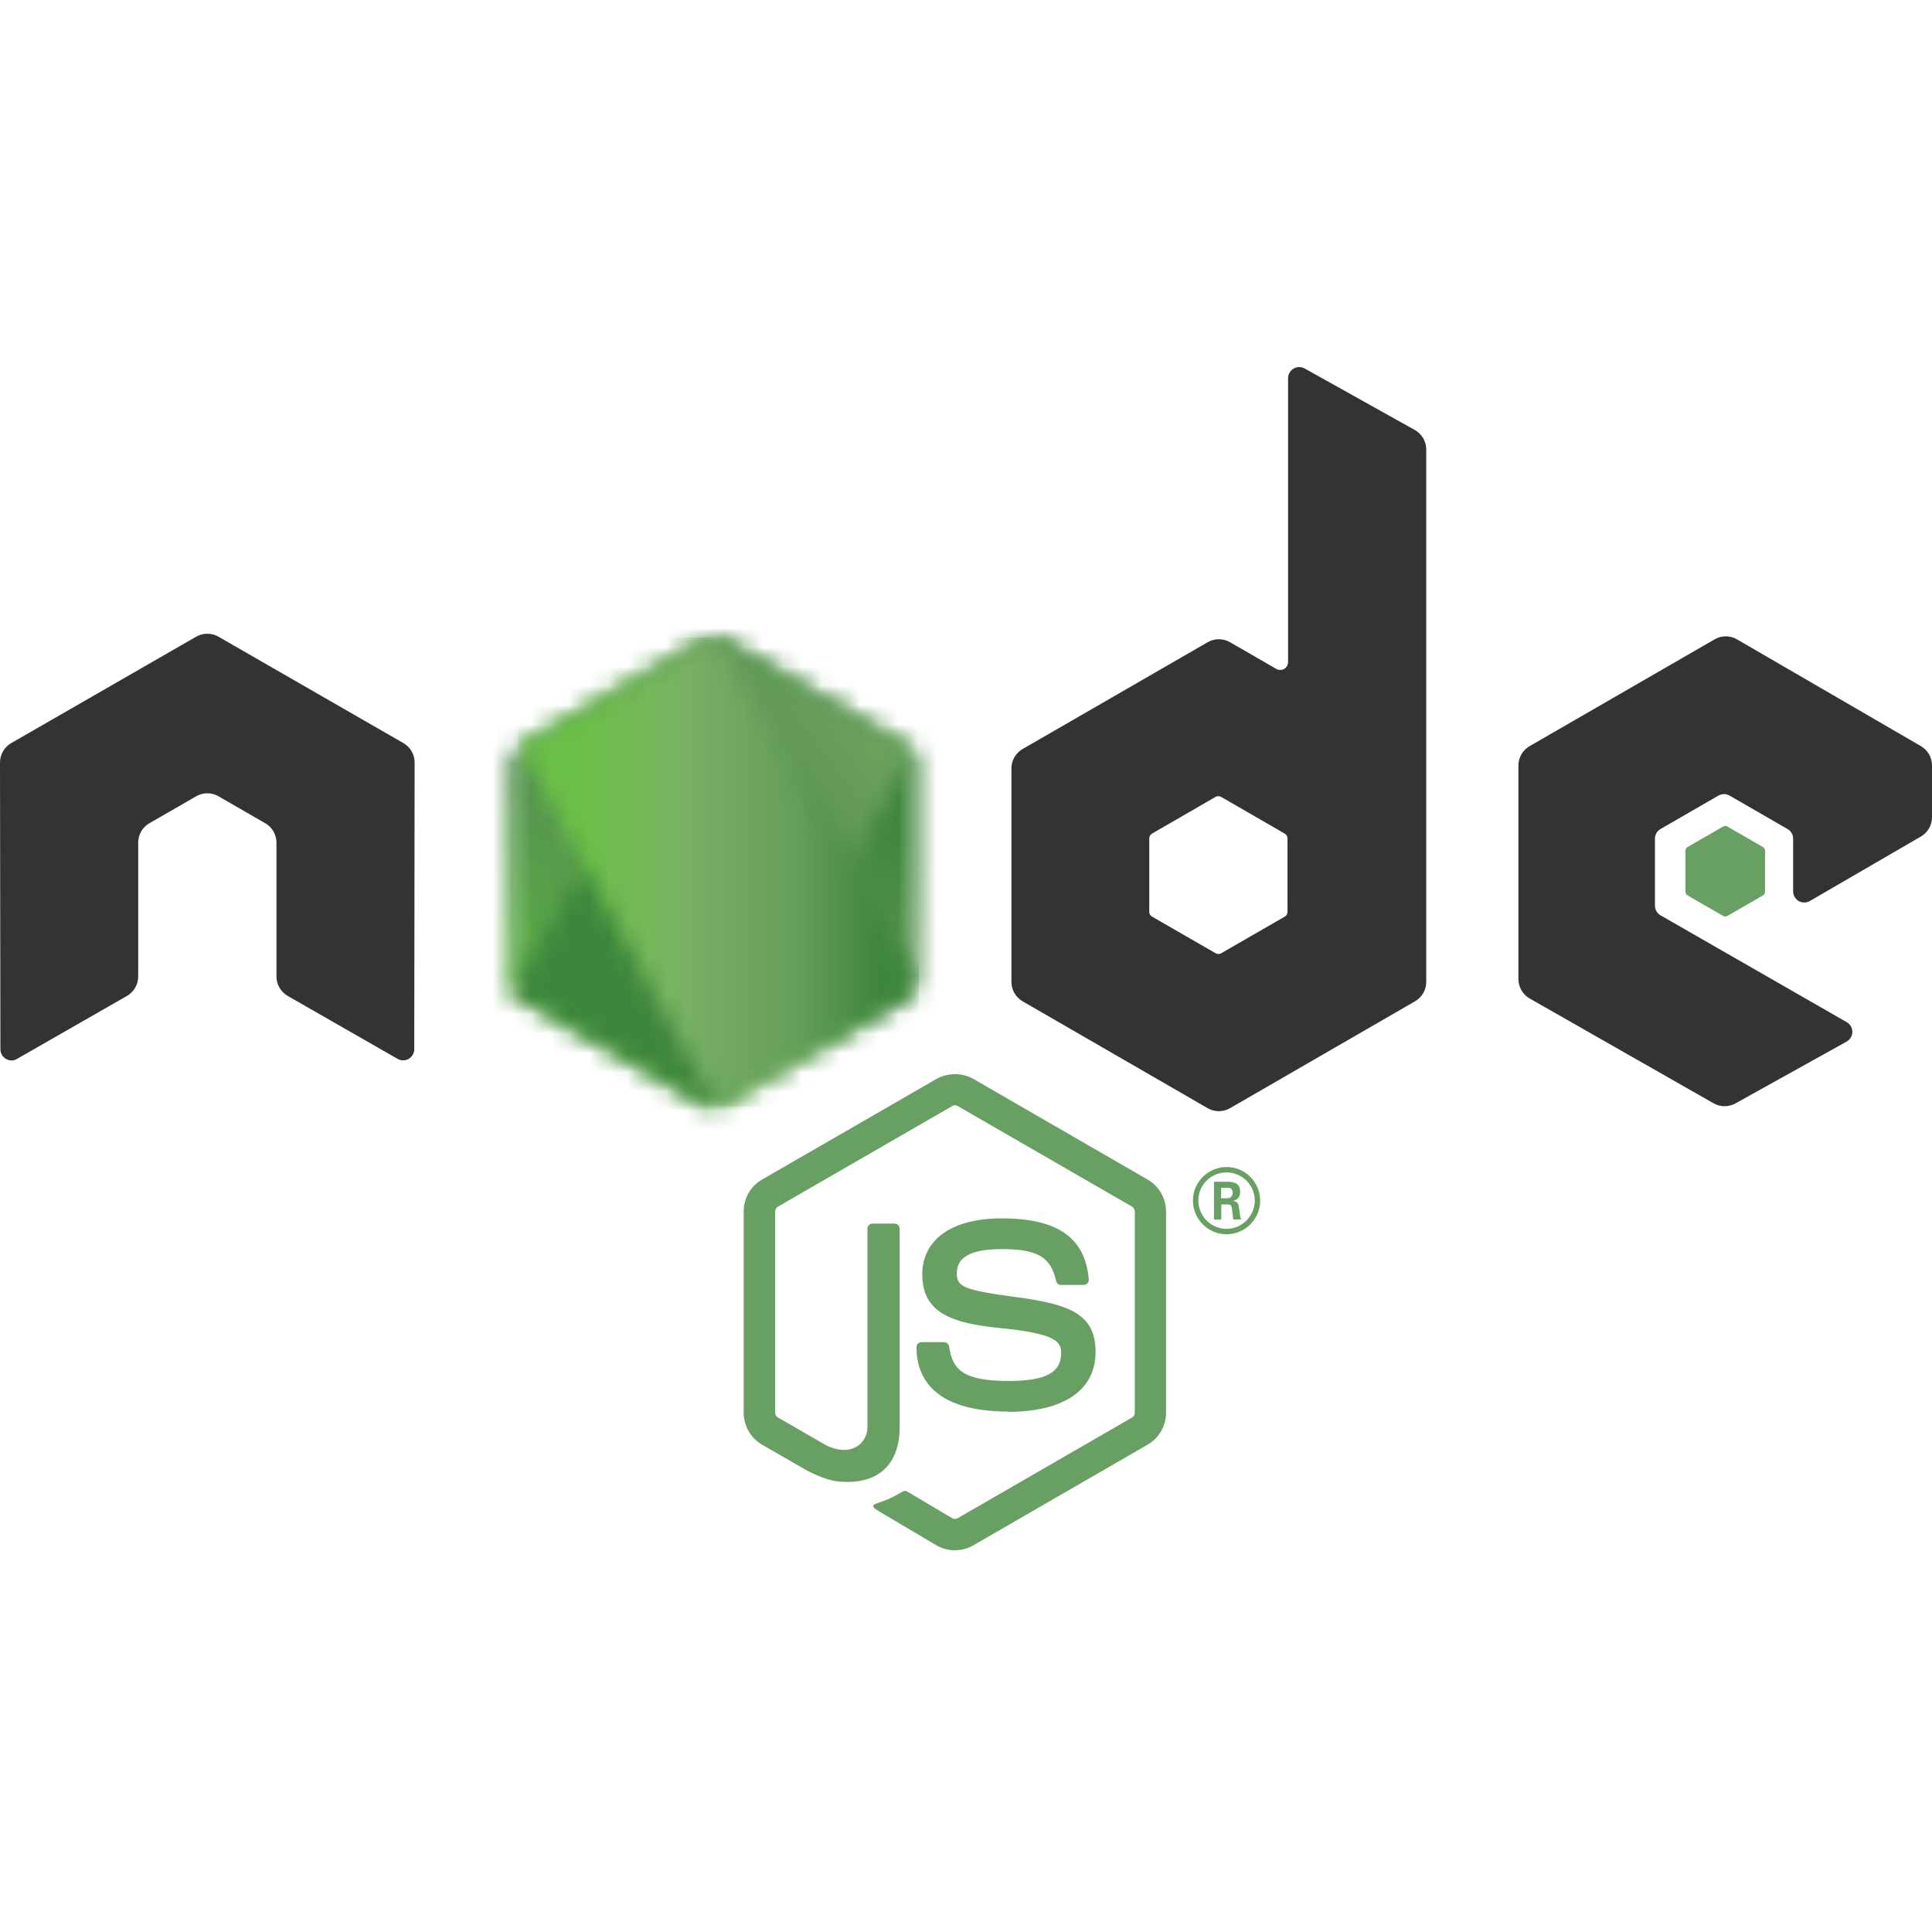 <svg width="100" height="100" viewBox="0 0 100 100" fill="none" xmlns="http://www.w3.org/2000/svg"><g clip-path="url(#clip0_3317_14017)"><path d="M49.427 80.245C49.097 80.245 48.77 80.158 48.48 79.992L45.465 78.207C45.015 77.955 45.235 77.866 45.383 77.815C45.984 77.604 46.105 77.557 46.746 77.193C46.814 77.154 46.902 77.168 46.971 77.209L49.287 78.583C49.371 78.628 49.489 78.628 49.567 78.583L58.598 73.37C58.681 73.323 58.736 73.226 58.736 73.126V62.705C58.736 62.601 58.681 62.508 58.596 62.456L49.569 57.248C49.485 57.198 49.374 57.198 49.291 57.248L40.265 62.456C40.178 62.506 40.122 62.603 40.122 62.703V73.124C40.122 73.223 40.176 73.318 40.262 73.366L42.735 74.794C44.078 75.466 44.899 74.675 44.899 73.879V63.593C44.899 63.447 45.014 63.334 45.161 63.334H46.305C46.447 63.334 46.565 63.447 46.565 63.593V73.883C46.565 75.674 45.588 76.702 43.89 76.702C43.368 76.702 42.957 76.702 41.808 76.137L39.439 74.772C38.854 74.433 38.492 73.8 38.492 73.124V62.703C38.492 62.025 38.854 61.392 39.439 61.057L48.479 55.842C49.051 55.519 49.811 55.519 50.378 55.842L59.407 61.059C59.99 61.396 60.354 62.027 60.354 62.705V73.126C60.354 73.802 59.99 74.433 59.407 74.772L50.378 79.987C50.089 80.154 49.761 80.24 49.426 80.24" fill="#689F63"/><path d="M52.217 73.064C48.266 73.064 47.438 71.25 47.438 69.729C47.438 69.584 47.554 69.469 47.699 69.469H48.865C48.994 69.469 49.103 69.563 49.123 69.69C49.3 70.879 49.824 71.478 52.213 71.478C54.117 71.478 54.926 71.048 54.926 70.039C54.926 69.458 54.695 69.026 51.739 68.737C49.266 68.493 47.737 67.948 47.737 65.97C47.737 64.148 49.275 63.063 51.849 63.063C54.741 63.063 56.174 64.066 56.355 66.223C56.361 66.297 56.334 66.37 56.285 66.424C56.235 66.476 56.165 66.508 56.093 66.508H54.919C54.797 66.508 54.691 66.422 54.666 66.304C54.383 65.054 53.701 64.654 51.845 64.654C49.767 64.654 49.526 65.377 49.526 65.92C49.526 66.578 49.81 66.77 52.614 67.141C55.389 67.509 56.707 68.029 56.707 69.98C56.707 71.947 55.066 73.075 52.204 73.075M63.204 62.023H63.507C63.756 62.023 63.803 61.849 63.803 61.747C63.803 61.48 63.62 61.48 63.518 61.48H63.206L63.204 62.023ZM62.836 61.168H63.507C63.738 61.168 64.19 61.168 64.19 61.684C64.19 62.043 63.959 62.118 63.821 62.163C64.09 62.181 64.108 62.357 64.144 62.606C64.163 62.762 64.192 63.031 64.246 63.121H63.833C63.821 63.031 63.758 62.534 63.758 62.507C63.731 62.396 63.692 62.342 63.554 62.342H63.213V63.124H62.836V61.168ZM62.029 62.14C62.029 62.95 62.682 63.605 63.484 63.605C64.294 63.605 64.947 62.936 64.947 62.14C64.947 61.329 64.285 60.685 63.482 60.685C62.691 60.685 62.026 61.32 62.026 62.138M65.227 62.145C65.227 63.103 64.443 63.886 63.487 63.886C62.537 63.886 61.746 63.112 61.746 62.145C61.746 61.159 62.555 60.404 63.487 60.404C64.425 60.404 65.225 61.162 65.225 62.145" fill="#689F63"/><path fill-rule="evenodd" clip-rule="evenodd" d="M21.461 39.469C21.461 39.053 21.241 38.671 20.883 38.464L11.308 32.955C11.146 32.861 10.965 32.811 10.781 32.804H10.682C10.499 32.811 10.318 32.861 10.153 32.955L0.579 38.464C0.222 38.672 0 39.054 0 39.47L0.021 54.309C0.021 54.514 0.127 54.706 0.308 54.808C0.484 54.917 0.706 54.917 0.882 54.808L6.574 51.548C6.934 51.335 7.153 50.957 7.153 50.545V43.613C7.153 43.199 7.372 42.817 7.731 42.611L10.154 41.216C10.334 41.112 10.531 41.06 10.733 41.06C10.931 41.06 11.133 41.111 11.308 41.215L13.73 42.611C14.088 42.816 14.309 43.198 14.309 43.612V50.544C14.309 50.955 14.531 51.335 14.888 51.547L20.577 54.805C20.755 54.911 20.978 54.911 21.155 54.805C21.331 54.703 21.442 54.511 21.442 54.305L21.461 39.469ZM66.642 47.195C66.642 47.298 66.587 47.394 66.497 47.445L63.209 49.34C63.119 49.392 63.009 49.392 62.92 49.34L59.631 47.445C59.54 47.394 59.486 47.298 59.486 47.195V43.398C59.486 43.294 59.54 43.199 59.628 43.147L62.915 41.248C63.006 41.196 63.117 41.196 63.207 41.248L66.496 43.147C66.586 43.199 66.641 43.294 66.641 43.398L66.642 47.195ZM67.53 19.073C67.351 18.973 67.132 18.976 66.955 19.079C66.779 19.183 66.67 19.373 66.67 19.579V34.272C66.67 34.417 66.593 34.55 66.468 34.623C66.343 34.695 66.189 34.695 66.063 34.623L63.665 33.241C63.307 33.035 62.868 33.035 62.509 33.241L52.931 38.769C52.573 38.975 52.352 39.357 52.352 39.768V50.827C52.352 51.24 52.573 51.62 52.931 51.828L62.509 57.36C62.867 57.566 63.307 57.566 63.666 57.36L73.244 51.826C73.601 51.618 73.822 51.238 73.822 50.825V23.264C73.822 22.845 73.594 22.459 73.228 22.254L67.53 19.073ZM99.425 43.298C99.781 43.092 100 42.71 100 42.298V39.618C100 39.206 99.781 38.826 99.424 38.618L89.907 33.093C89.548 32.885 89.107 32.885 88.747 33.093L79.172 38.62C78.812 38.828 78.593 39.208 78.593 39.622V50.676C78.593 51.092 78.817 51.476 79.176 51.682L88.691 57.105C89.041 57.306 89.471 57.308 89.826 57.112L95.581 53.913C95.762 53.811 95.877 53.619 95.877 53.411C95.877 53.203 95.766 53.009 95.586 52.907L85.951 47.378C85.77 47.276 85.659 47.084 85.659 46.878V43.41C85.659 43.203 85.768 43.013 85.949 42.91L88.946 41.18C89.125 41.076 89.344 41.076 89.523 41.18L92.522 42.91C92.701 43.011 92.812 43.203 92.812 43.409V46.135C92.812 46.341 92.923 46.533 93.101 46.637C93.28 46.739 93.501 46.739 93.68 46.635L99.425 43.298Z" fill="#333333"/><path fill-rule="evenodd" clip-rule="evenodd" d="M89.188 42.781C89.256 42.741 89.341 42.741 89.409 42.781L91.247 43.841C91.316 43.881 91.358 43.954 91.358 44.033V46.156C91.358 46.235 91.316 46.308 91.247 46.348L89.409 47.408C89.341 47.448 89.256 47.448 89.188 47.408L87.351 46.348C87.281 46.308 87.238 46.235 87.238 46.156V44.033C87.238 43.954 87.279 43.881 87.349 43.841L89.188 42.781Z" fill="#689F63"/><mask id="mask0_3317_14017" style="mask-type:luminance" maskUnits="userSpaceOnUse" x="26" y="32" width="22" height="26"><path d="M36.334 33.148L26.81 38.645C26.453 38.851 26.234 39.231 26.234 39.641V50.643C26.234 51.054 26.453 51.433 26.81 51.639L36.334 57.14C36.69 57.345 37.129 57.345 37.485 57.14L47.008 51.639C47.363 51.433 47.582 51.053 47.582 50.643V39.641C47.582 39.231 47.363 38.851 47.005 38.645L37.484 33.148C37.305 33.046 37.106 32.995 36.907 32.995C36.709 32.995 36.51 33.046 36.331 33.148" fill="white"/></mask><g mask="url(#mask0_3317_14017)"><path d="M57.205 37.712L30.369 24.558L16.609 52.628L43.445 65.782L57.205 37.712Z" fill="url(#paint0_linear_3317_14017)"/></g><mask id="mask1_3317_14017" style="mask-type:luminance" maskUnits="userSpaceOnUse" x="26" y="33" width="22" height="25"><path d="M26.469 51.342C26.56 51.46 26.674 51.562 26.808 51.639L34.977 56.358L36.338 57.14C36.542 57.258 36.774 57.307 37.002 57.291C37.078 57.284 37.153 57.27 37.228 57.249L47.272 38.857C47.195 38.774 47.105 38.704 47.005 38.645L40.769 35.044L37.472 33.147C37.379 33.093 37.277 33.054 37.174 33.027L26.469 51.342Z" fill="white"/></mask><g mask="url(#mask1_3317_14017)"><path d="M14.867 41.603L33.816 67.249L58.877 48.734L39.926 23.088L14.867 41.603Z" fill="url(#paint1_linear_3317_14017)"/></g><mask id="mask2_3317_14017" style="mask-type:luminance" maskUnits="userSpaceOnUse" x="26" y="32" width="22" height="26"><path d="M36.792 33.001C36.633 33.017 36.477 33.067 36.333 33.149L26.836 38.63L37.076 57.282C37.219 57.261 37.359 57.214 37.485 57.141L47.009 51.639C47.303 51.469 47.504 51.18 47.565 50.854L37.126 33.02C37.049 33.005 36.972 32.997 36.893 32.997C36.861 32.997 36.83 32.999 36.798 33.002" fill="white"/></mask><g mask="url(#mask2_3317_14017)"><path d="M26.836 32.997V57.282H47.561V32.997H26.836Z" fill="url(#paint2_linear_3317_14017)"/></g></g><defs><linearGradient id="paint0_linear_3317_14017" x1="43.779" y1="31.114" x2="30.02" y2="59.182" gradientUnits="userSpaceOnUse"><stop offset="0.3" stop-color="#3E863D"/><stop offset="0.5" stop-color="#55934F"/><stop offset="0.8" stop-color="#5AAD45"/></linearGradient><linearGradient id="paint1_linear_3317_14017" x1="24.455" y1="54.573" x2="49.517" y2="36.056" gradientUnits="userSpaceOnUse"><stop offset="0.57" stop-color="#3E863D"/><stop offset="0.72" stop-color="#619857"/><stop offset="1" stop-color="#76AC64"/></linearGradient><linearGradient id="paint2_linear_3317_14017" x1="26.843" y1="45.14" x2="47.565" y2="45.14" gradientUnits="userSpaceOnUse"><stop offset="0.16" stop-color="#6BBF47"/><stop offset="0.38" stop-color="#79B461"/><stop offset="0.47" stop-color="#75AC64"/><stop offset="0.7" stop-color="#659E5A"/><stop offset="0.9" stop-color="#3E863D"/></linearGradient><clipPath id="clip0_3317_14017"><rect width="100" height="61.245" fill="white" transform="translate(0 19)"/></clipPath></defs></svg>